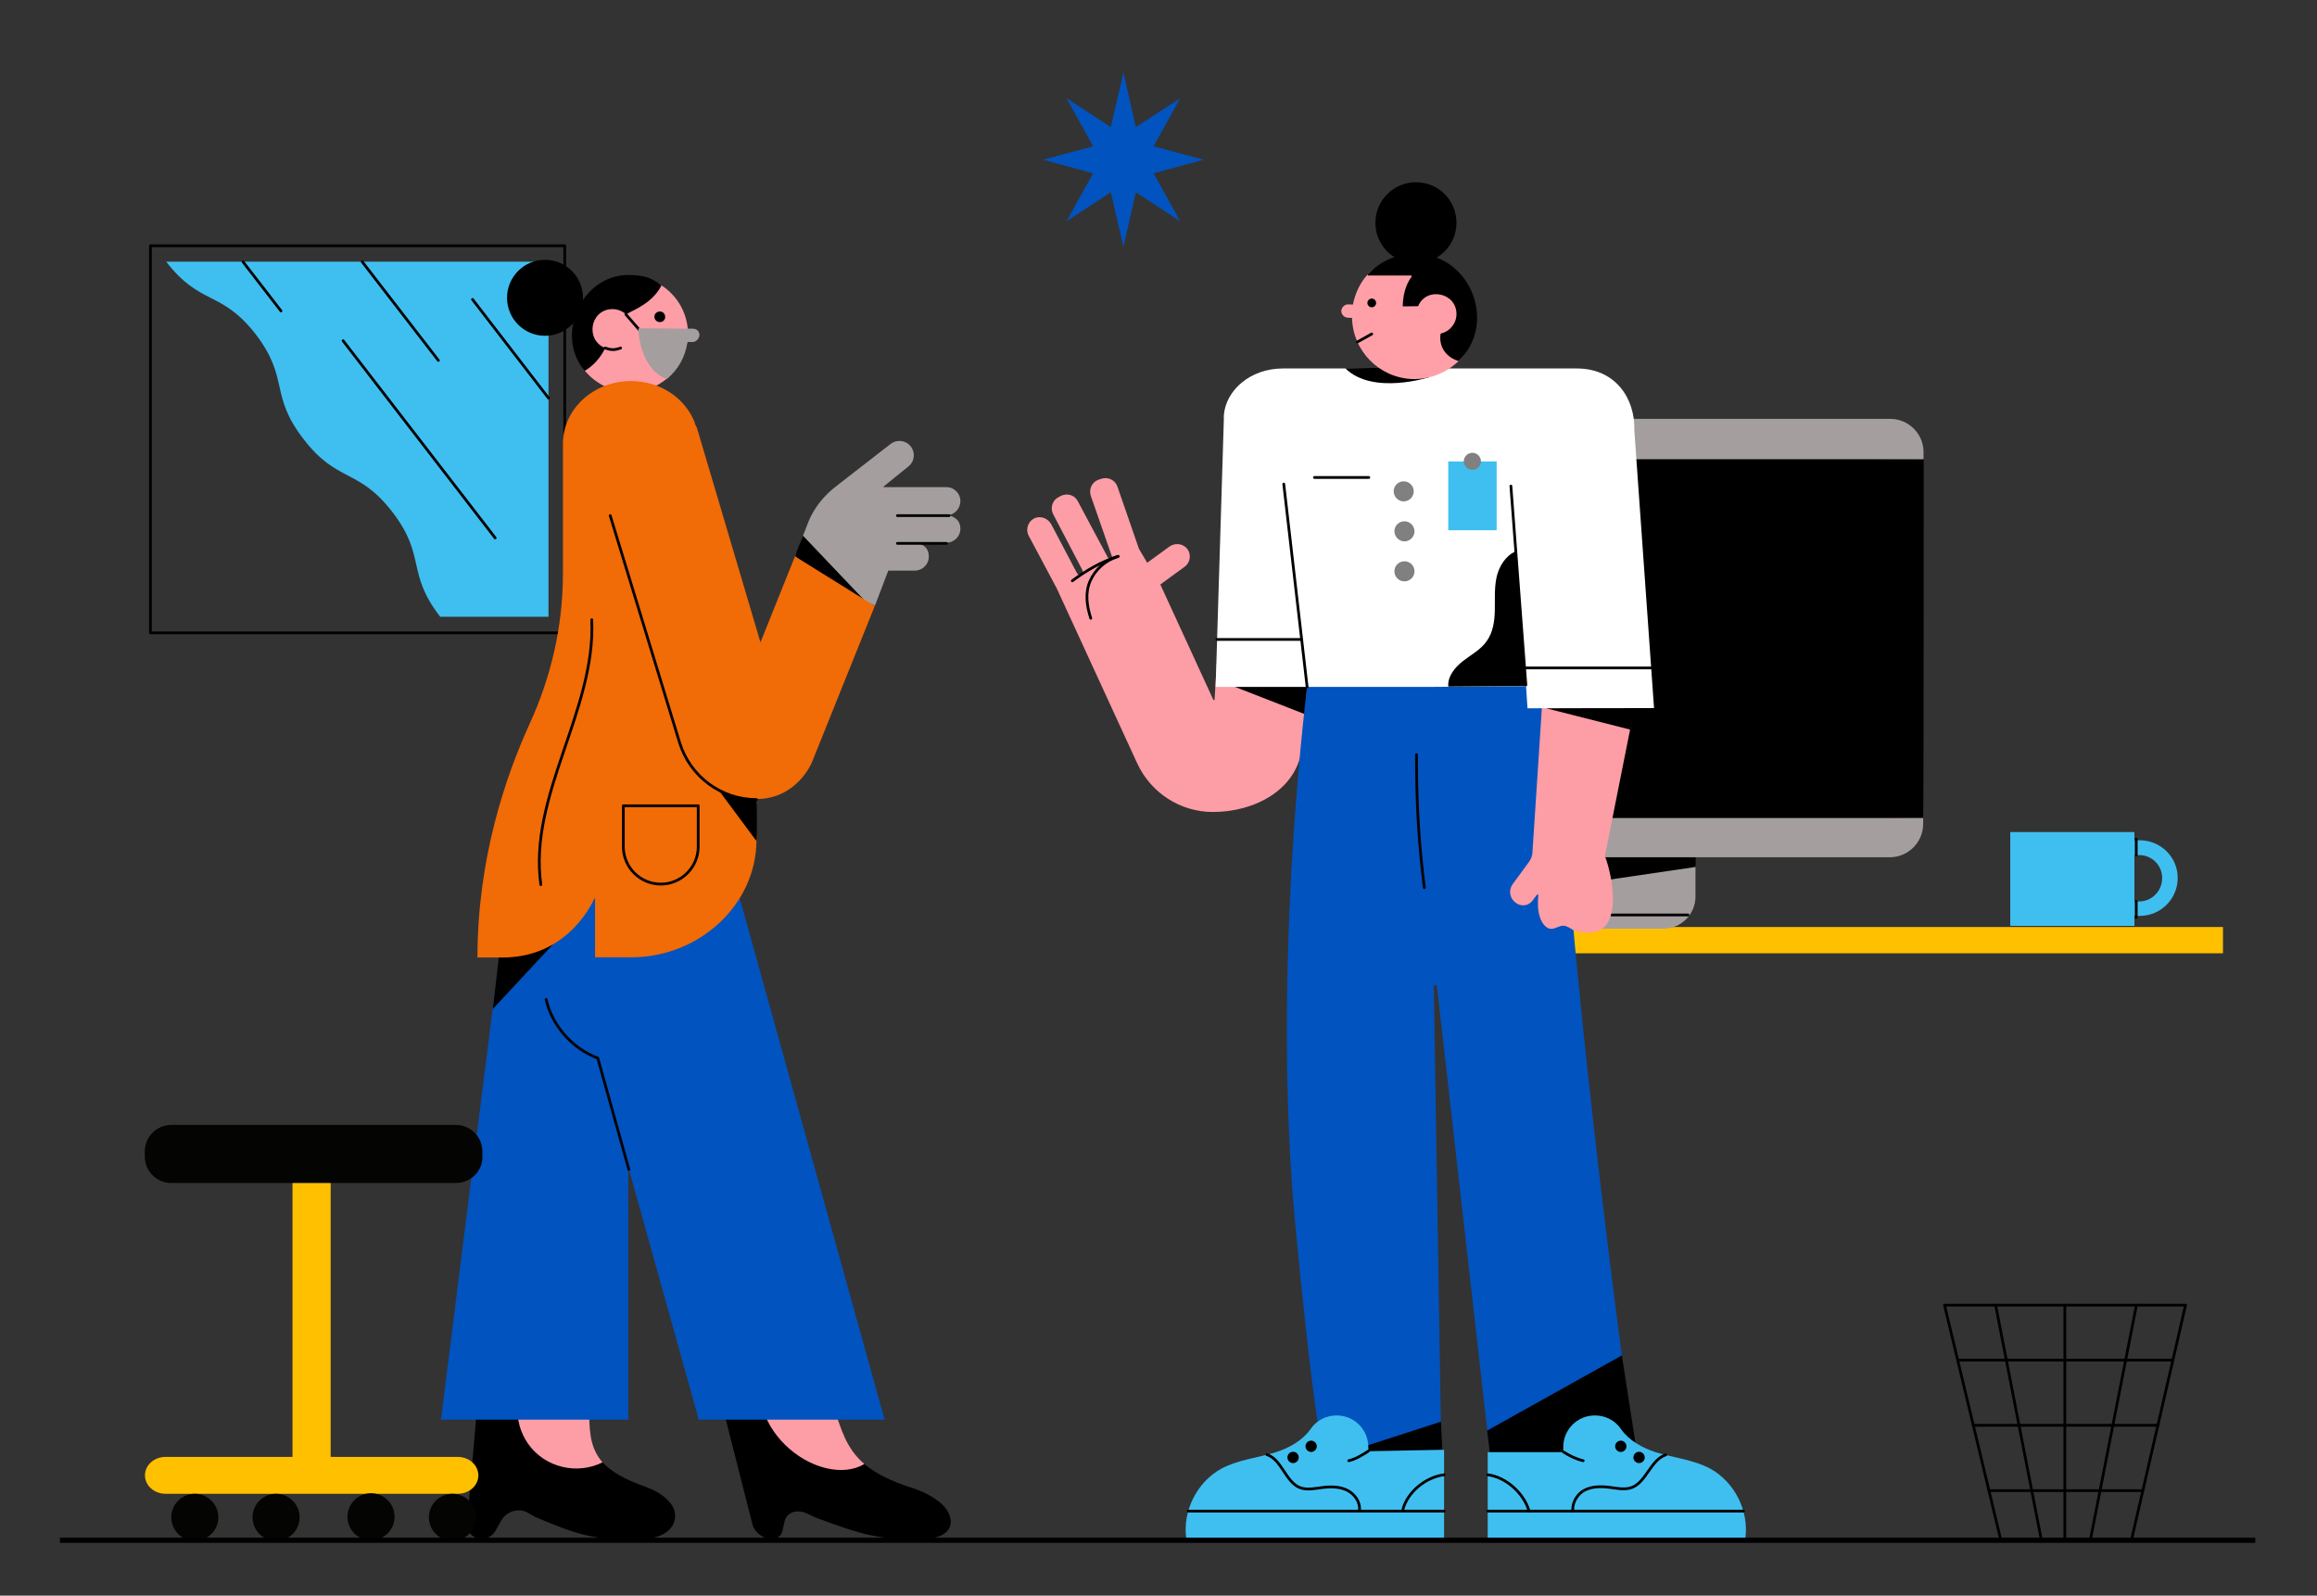 <?xml version="1.0" encoding="utf-8"?>
<!-- Generator: Adobe Illustrator 26.2.1, SVG Export Plug-In . SVG Version: 6.00 Build 0)  -->
<svg version="1.1" id="Layer_1" xmlns:svgjs="http://svgjs.com/svgjs"
	 xmlns="http://www.w3.org/2000/svg" xmlns:xlink="http://www.w3.org/1999/xlink" x="0px" y="0px" viewBox="0 0 1269 873.9"
	 style="enable-background:new 0 0 1269 873.9;" xml:space="preserve">
<rect x="0" y="0" width="1269" height="873.9" fill="#333333" stroke="none"/>
<style type="text/css">
	.st0{fill:none;stroke:#010101;stroke-width:1.5;stroke-linecap:round;stroke-linejoin:round;}
	.st1{fill:#3FBFF0;}
	.st2{fill:none;stroke:#000000;stroke-width:1.5;stroke-linecap:round;stroke-linejoin:round;}
	.st3{fill:#FFC000;}
	.st4{fill:#A59E9F;}
	.st5{fill:#FD9DA6;}
	.st6{fill:#0153BF;}
	.st7{fill:#F16B07;}
	.st8{fill:#040403;}
	.st9{fill:#FFFFFF;}
	.st10{fill:#808080;}
	.st11{fill:#FFA0A8;}
</style>
<g>
	<path class="st0" d="M82.4,134.6h226.9v212H82.4V134.6z"/>
	<path class="st1" d="M241.1,337.8c-18.8-24.3-7.5-33.1-26.2-57.4c-18.8-24.3-30.1-15.7-48.7-40c-18.8-24.3-7.5-33-26.2-57.4
		c-18.9-24.2-30.2-15.4-49-39.7h209.4v194.5H241.1z"/>
	<path class="st2" d="M187.9,186.6l83.3,108"/>
	<path class="st2" d="M133.1,143.4l20.8,26.9"/>
	<path class="st2" d="M198.4,143.4l41.7,54"/>
	<path class="st2" d="M258.8,164l41.6,54"/>
</g>
<g>
	<path class="st3" d="M1217.5,507.7H740.3v14.4h477.2V507.7z"/>
</g>
<g>
	<path class="st4" d="M435.5,304.7l4.3-11.3l2.4-6.2c1-2.8,2.4-5.5,4-8.1c3.1-5,7.3-9.4,12-13l29.5-22.9c3.3-2.6,8-2.2,10.8,0.9
		c2.9,3.3,2.6,8.5-0.9,11.3l-13.6,11c-0.2,0.2,0,0.4,0.2,0.4h34.2c4.2,0,7.6,3.5,7.6,7.6c0,3.8-2.8,7.1-6.2,7.6
		c-0.2,0-0.2,0.3,0,0.3c2.1,0.5,6.2,2.1,6.2,7.3c0,4.2-3.5,7.6-7.6,7.6h-15.6c-0.2,0-0.2,0.4,0,0.4c4.2,1,5.9,3.6,5.9,7.3
		c0,4.2-3.5,7.6-7.6,7.6h-14.6l-7.3,19.2L455,321L435.5,304.7z"/>
	<path d="M474.8,330.2l-35-36.8c-1.7,4-3.3,7.8-4.3,11.3l19.2,17.3C454.7,322,475,330.4,474.8,330.2z"/>
	<path d="M446.9,831.2c24.4,9,34.7,12.5,58.9,11.6c5-0.2,9.9-0.9,13-4.3c1.6-1.7,2.3-4.2,1.7-6.9c-0.9-5-5-8.7-9.7-11.6
		c-3.5-2.2-6.9-3.6-10.6-4.9c-12.3-3.8-21.1-8.5-26.9-13.3c-16.3-5-16.1-17.7-16.3-30.2l-61.5-2.1l16.5,64.9c1,4.7,5.9,8.5,10.6,8.5
		c2.9,0,5.2-1.6,5.9-4.3l1.2-5.4c1.2-4.9,6.6-6.9,12.3-4.3L446.9,831.2z"/>
	<path class="st5" d="M473.4,801.8c-10.4-9-12.6-19.4-16.5-30l-39.5-1.4c1.9,7.1,6.2,14.6,12.5,20.8
		C443.4,804.5,462,808.7,473.4,801.8z"/>
	<path class="st5" d="M379.5,180.2h-2.8c-0.9-10.1-6.4-18.7-14.4-23.9c-5.5-3.6-13.3-3.5-20.1-2.1c-10,1.9-24.3,10.1-25.8,26
		c-0.7,6.9-0.4,17.7,3.8,22.7c6.2,7.6,15.9,12.3,26.5,11.8c6.9-0.4,13.5-3.1,18.5-7.3c3.1-2.6,7.3-9.9,7.3-9.9s3.5-6.8,4-10.7h3.5
		c1.9-0.2,2.6-2.1,2.6-3.1C382.8,181.6,381.5,180.2,379.5,180.2z"/>
	<path d="M343.4,150.6c-25.3,0.7-39.5,33.1-23.2,52.5c4.9-2.8,8.9-7.5,11.3-12.5c-10.9-4.2-8.5-20.6,3.3-21.3c3.1-0.2,6.1,1,8.1,2.9
		l2.1-1.2c7.4-3.6,13.4-7.3,17.3-14.7C356.7,152.2,353.3,150.6,343.4,150.6z"/>
	<path d="M361.4,176.4c-1.6,0-3-1.3-3-2.9s1.3-2.9,3-2.9s2.9,1.3,2.9,2.9C364.4,175.1,363.1,176.4,361.4,176.4z"/>
	<path class="st2" d="M350.8,181.4l-8-9.2"/>
	<path class="st4" d="M365.2,207.6c6.1-5,10.2-12.1,11.3-20.3h3.1c1.9-0.2,3.5-2.1,3.5-4c-0.2-1.9-1.6-3.3-3.6-3.3h-2.8l-26.9-0.2
		c-0.2,0-0.2,0-0.2,0.2C349.6,182.1,350.7,202.1,365.2,207.6z"/>
	<path class="st2" d="M331.4,190.6c2.8,0.9,4.7,1.4,8.5,0"/>
	<path d="M293.3,830.9c22.5,9.4,32.1,13,57.7,12c5.2-0.2,10.6-0.9,14.9-4.5c2.1-1.9,3.6-4.3,3.8-7.3c0.5-5.2-2.8-8.8-6.8-12
		c-3-2.2-6.1-3.6-9.5-4.9c-11.6-4-18.9-8.5-23.4-13.3c-14.9-5.9-13.3-18-10.4-26.7l-58.2-4.7l-5.6,64.5c-0.5,4.9,3.3,8.8,8,8.8
		c3.1,0,6.1-1.7,7.6-4.5l3.1-5.5c2.9-5,9.2-7.1,14.2-4.5L293.3,830.9z"/>
	<path class="st5" d="M330,800.9c-7.8-9-6.9-19.1-7.5-29.1l-39-1.4c-0.5,6.9,1.4,14,5.7,20.3C298.5,803.9,316.2,807.8,330,800.9z"/>
	<path class="st6" d="M285.8,468.2l-11.8,52l-4.2,32.4l-28.3,224.9h102.6V640.2c0-0.2,0.3-0.2,0.3,0l38.3,137.3h101.8L403,484.2
		L285.8,468.2z"/>
	<path d="M308.9,510.7l-39,41.9l6.2-53l32.4,9.7C309.1,509.5,309.2,510.2,308.9,510.7z"/>
	<path class="st7" d="M381.7,234.3l34.8,117.5l18.9-47.1l43.7,27.2l-34.5,85.8c0,0-8.2,19.9-30.3,19.9c0,0,0,19.6,0,22.9
		c-0.2,34.7-31,63.8-68.6,63.8h-19.8v-32.1c0-0.2-0.2-0.2-0.4,0c-2.3,4.9-16,32.2-50.3,32.2h-13.7c0-54.1,15.4-99,28.4-127.6
		c12-26,18.4-54.1,18.4-82.3v-71.3c0-19.1,16.6-34.5,37.3-34.5c15.3,0,28.4,8.5,34.1,20.8c0.5,1,0.9,2.2,1.2,3.3L381.7,234.3z"/>
	<path class="st2" d="M382.4,441.3v22.4c0,11.3-9.2,20.5-20.5,20.5s-20.5-9.2-20.5-20.5v-22.4H382.4z"/>
	<path class="st2" d="M324.1,339.4c2.3,49.6-34.7,95.9-27.9,145.1"/>
	<path class="st2" d="M491.5,282.4h28.3"/>
	<path class="st2" d="M491.5,297.6h26.9"/>
	<path class="st2" d="M344.4,640.4l-17-60.9c-13.9-5.2-25-17.7-28.3-32.1"/>
	<path class="st2" d="M414.3,437.9c-19.4,0-36.4-12.7-42.1-31.2l-38-124.3"/>
	<path d="M414,460.2c0.2,0.2,0.3,0,0.3-0.2c0.4-0.3,0.4-19.6,0-22.4c-7.6,0-14.9-1.9-21.1-5.4L414,460.2z"/>
	<path d="M298.5,183.9c-11.5,0-20.8-9.3-20.8-20.8s9.3-20.8,20.8-20.8s20.8,9.3,20.8,20.8S310,183.9,298.5,183.9z"/>
</g>
<g>
	<path class="st3" d="M250.6,797.9h-69.5V624.3h-20.9v173.6H90.7c-6.3,0-11.3,4.5-11.3,10.1s5,10.1,11.3,10.1h160
		c6.3,0,11.3-4.5,11.3-10.1C261.9,802.3,256.9,797.9,250.6,797.9z"/>
	<path class="st8" d="M249.7,647.9H93.8c-8.1,0-14.5-6.6-14.5-14.5v-2.8c0-8.1,6.6-14.5,14.5-14.5h155.9c8,0,14.5,6.6,14.5,14.5v2.8
		C264.4,641.3,257.8,647.9,249.7,647.9z"/>
	<path class="st8" d="M106.7,843.9c7.1,0,12.9-5.8,12.9-12.9s-5.8-12.9-12.9-12.9s-12.9,5.8-12.9,12.9S99.6,843.9,106.7,843.9z"/>
	<path class="st8" d="M151.2,843.9c7.1,0,12.9-5.8,12.9-12.9s-5.8-12.9-12.9-12.9s-12.9,5.8-12.9,12.9S144.1,843.9,151.2,843.9z"/>
	<path class="st8" d="M203.2,843.6c7.1,0,12.9-5.8,12.9-12.9c0-7.1-5.8-12.9-12.9-12.9s-12.9,5.8-12.9,12.9
		C190.3,837.8,196,843.6,203.2,843.6z"/>
	<path class="st8" d="M247.8,843.9c7.1,0,12.9-5.8,12.9-12.9s-5.8-12.9-12.9-12.9s-12.9,5.8-12.9,12.9S240.7,843.9,247.8,843.9z"/>
</g>
<g>
	<path class="st6" d="M631.8,94.9l27.4-7.4l-27.4-7.4l14.6-26.3l-24.3,15.8l-6.8-29.8l-6.9,29.8l-24.3-15.8l14.6,26.3l-27.4,7.4
		l27.4,7.4l-14.6,26.3l24.3-15.9l6.9,29.9l6.8-29.9l24.3,15.9L631.8,94.9z"/>
</g>
<g>
	<path d="M1053.3,448c0.3-1.5,0.3-196.5,0.3-196.5l-161.5-1.3L726,251.5c0,0-0.4,195-0.1,196.5l172.1,1.8L1053.3,448z"/>
	<path class="st4" d="M1035.2,229.4h-291c-10.1,0-18.3,8.2-18.3,18.3v3.8h327.6v-3.8C1053.6,237.6,1045.3,229.4,1035.2,229.4z"/>
	<path d="M889.7,243.6c1.7,0,3-1.4,3-3c0-1.7-1.4-3.1-3-3.1c-1.7,0-3,1.4-3,3.1C886.6,242.2,888,243.6,889.7,243.6z"/>
	<path class="st4" d="M867.3,466.4l-0.5,17.5v7c0,0.9-0.1,1.9-0.3,2.8c-0.8,5-5.3,8.8-10.5,8.8h-14.4c-3.4,0-6.1,2.8-6.1,6.1H849
		h33.7h27.9h0.4c9.8,0,17.6-7.9,17.6-17.6v-16.2l-0.8-8.3L867.3,466.4L867.3,466.4z"/>
	<path d="M866.8,483.9l61.9-9.1V469l-61.9-1.1V483.9z"/>
	<path class="st4" d="M725.8,448v3.2c0,10.1,8.2,18.3,18.3,18.3H1035c10.1,0,18.3-8.2,18.3-18.3V448H725.8z"/>
	<path class="st2" d="M861.2,501.1h63.3"/>
</g>
<g>
	<path class="st1" d="M1172,460.2h-3v-4.5h-68v51.4h68v-5.5h3c11.4,0,20.7-9.3,20.7-20.7C1192.8,469.5,1183.4,460.2,1172,460.2z
		 M1171.6,493.7h-2.6v-25.4h2.6c7.1,0,12.6,5.7,12.6,12.6C1184.2,488,1178.5,493.7,1171.6,493.7z"/>
	<path class="st2" d="M1170,459.6v8.7"/>
	<path class="st2" d="M1170,493.7v8.7"/>
</g>
<g>
	<path class="st5" d="M578.8,322.3l-15.4-28.9c-1.9-3.6-0.3-8.1,3.5-9.7c3.3-1.3,7.2,0.3,8.9,3.5l13.8,26.2c0.8,1.6,1.9,1.9,2.7,1.3
		c0.8-0.5,1.1-1.3,0.3-2.9l-15.8-30.2c-1.7-3.3-0.5-7.6,2.9-9.3l1.3-0.7c3.5-1.7,7.6-0.5,9.3,2.9l16.5,30.9c0.3,0.5,1.1,0.9,1.7,0.7
		c0.5-0.3,0.7-0.9,0.4-1.6l-11.5-33c-1.2-3.6,0.7-7.6,4.3-8.8l1.5-0.5c3.6-1.2,7.6,0.7,8.8,4.3l11.8,34.1l4.5,7.6l12.1-8.8
		c2.9-2.1,7-1.9,9.5,0.8c2.8,3.1,2.1,7.9-1.1,10.2l-13.3,9.7l29,63.1c0.1,0.4,0.7,0.3,0.7-0.1l2.1-34.3l50.7,1.6l-5.1,60.5
		c-3.5,22.2-26.2,33.8-48.6,33.8c-17.8,0-33.9-10.4-41.4-26.5L578.8,322.3z"/>
	<path class="st2" d="M612.5,304.7c-6.8,2-12.5,6.9-15.4,13.4s-1.9,13.7,0.3,20.5"/>
	<path class="st2" d="M612.1,304.8c-8.8,2.7-17.7,8-24.8,13.3"/>
	<path d="M675.4,375.8l39.2,15.3l0.1-0.1l1.2-15.2L675.4,375.8L675.4,375.8z"/>
	<path class="st6" d="M724.5,795.9l64.9-0.5l-4.1-255c0-1.2,1.7-1.3,1.7-0.1l29,255.6h79.6c-3.9-25.8-42.1-304.2-42.1-427.8
		l-136.8,1.6c0,0-21.2,158-7,304.1C716.8,748,721.6,781.2,724.5,795.9z"/>
	<path class="st5" d="M879,468.8l16.2-81.4l-50.7-0.1l-5.2,79.6c-0.1,1.9-0.8,3.7-2,5.3l-8.8,12c-5.3,7.5,5.2,16.2,11,8.9
		c0,0,1.3-1.9,2.3-3.1c0.3-0.3,0.7-0.1,0.7,0.3c-0.3,4-0.4,8.2,0.9,12c1.1,3.5,3.5,6.4,6.2,6.4c2.4,0,4.5-1.9,6.9-1.7
		c1.9,0.1,3.6,1.6,5.5,2.5c2.1,0.9,4.3,1.1,6.4,1.2C889.4,512.7,883.6,480.9,879,468.8z"/>
	<path d="M892.9,399.6l2.9-12.2l-49,0.5L892.9,399.6z"/>
	<path class="st9" d="M905.9,387.8l-10.8-152.2c0.5-17.6-10.5-33.8-31.5-33.8h-80.5h-80.5c-17.6,0-31.1,11.7-32.3,25.5v0.3
		c0,0.5-0.1,1.1,0,1.7l-4.5,146.9h59.3h58l52.7-0.4l0.8,12.1L905.9,387.8z"/>
	<path class="st2" d="M715.9,376.2l-12.8-111.1"/>
	<path class="st2" d="M835.7,375.1l-8.2-108.9"/>
	<path class="st10" d="M769.2,296.5c3,0,5.5-2.5,5.5-5.5s-2.5-5.5-5.5-5.5s-5.5,2.4-5.5,5.5C763.8,294,766.2,296.5,769.2,296.5z"/>
	<path class="st10" d="M768.8,274.6c3,0,5.5-2.5,5.5-5.5s-2.5-5.5-5.5-5.5s-5.5,2.4-5.5,5.5C763.4,272.2,765.8,274.6,768.8,274.6z"
		/>
	<path class="st10" d="M769.2,318.4c3,0,5.5-2.4,5.5-5.5s-2.5-5.5-5.5-5.5s-5.5,2.4-5.5,5.5S766.2,318.4,769.2,318.4z"/>
	<path class="st2" d="M835.4,365.8h68.9"/>
	<path class="st2" d="M666.5,350.2h46.2"/>
	<path class="st2" d="M719.9,261.5h29.8"/>
	<path d="M782.7,206.6c0,0-30.9,10-45.9-4.9c0,0,21.7-0.3,28.8-0.3L782.7,206.6z"/>
	<path class="st11" d="M738.5,166.7l2.5,0.1c1.2-6.2,4.1-12.4,8.2-16.6c6.5-6.8,16.1-9.9,26.8-9.5c18.9,0.7,32.5,15,31.8,33.9
		c-0.3,8.9-2.8,16.9-8.6,22.8c-6.5,6.5-15.7,10.5-25.7,10.2c-18.2-0.7-32.6-15.4-33-33.5l-2.3-0.1c-2-0.1-3.6-1.7-3.6-3.9
		C734.9,168.2,736.5,166.6,738.5,166.7z"/>
	<path d="M776,139c-10.5-0.4-20.1,4-26.8,11.2c-0.3,0.3,0,0.7,0.3,0.7h23.3c0.3,0,0.5,0.4,0.3,0.7c-1.3,1.7-4.8,7-4.8,16.2l8.4-0.1
		c4.4-10.8,21-7.6,21,4.3c0,5.1-3.6,9.5-8.4,10.6c-0.1,0-0.3,0.1-0.3,0.3c-0.5,2.3-0.8,11.2,9.6,14.8c0.1,0,0.3,0,0.4-0.1
		C820.2,177,805.4,139.7,776,139z"/>
	<path d="M751.3,168.3c1.3,0,2.4-1.1,2.4-2.4s-1.1-2.4-2.4-2.4c-1.3,0-2.4,1.1-2.4,2.4C748.9,167.2,750,168.3,751.3,168.3z"/>
	<path class="st2" d="M743.4,187.3l7.9-4.4"/>
	<path d="M775.5,144.2c12.3,0,22.2-10,22.2-22.2c0-12.3-9.9-22.2-22.2-22.2s-22.2,10-22.2,22.2C753.3,134.3,763.2,144.2,775.5,144.2
		z"/>
	<path d="M790,795.4l-0.8-16.8l-60.5,19.6c-0.8,0.3-0.5,1.5,0.3,1.3L790,795.4z"/>
	<path class="st1" d="M649.7,842.5c-2.1-15,5.9-30.9,19.3-38.2c9.2-4.9,20-5.9,29.9-9c7.2-2.3,14.6-6.5,18.8-12.5
		c3.2-4.8,8.5-7.6,14.4-7.6c9.6,0,17.3,7.7,17.3,17.3l0.1,2.3l41-0.8c0.3,0,0.4,0.1,0.4,0.4v48.2H649.7V842.5z"/>
	<path class="st2" d="M650.8,827.6h140.1"/>
	<path class="st2" d="M693.9,796.7c8,2.5,10.2,14.9,18,18c4.1,1.6,8.6,0.4,13-0.1s9-0.4,13,1.6s7.1,6.3,6.7,10.8"/>
	<path class="st2" d="M790.9,807.7c-10,1.3-19.8,9.2-22.5,18.8"/>
	<path d="M708.2,801.3c1.7,0,3.1-1.4,3.1-3.1s-1.4-3.1-3.1-3.1s-3.1,1.4-3.1,3.1S706.5,801.3,708.2,801.3z"/>
	<path d="M718.1,795.2c1.7,0,3.1-1.4,3.1-3.1s-1.4-3.1-3.1-3.1s-3.1,1.4-3.1,3.1S716.5,795.2,718.1,795.2z"/>
	<path class="st2" d="M749.5,794.7c-3.3,2.1-6.9,4.4-10.8,5.3"/>
	<path d="M793.2,376c-0.4-5.6,3.6-10.5,8.1-14s9.6-6.1,12.9-10.8c3.5-4.8,4.4-11,4.5-17s-0.3-12,0.9-17.8c1.2-5.9,4.9-12,10.4-14.4
		l5.7,73.7L793.2,376z"/>
	<path class="st2" d="M775.8,413.3c-0.1,24.3,1.2,48.7,4.3,72.8"/>
	<path d="M814.5,783.5l1.5,12.6l80.5-0.7l-8.2-53.1L814.5,783.5z"/>
	<path class="st1" d="M955.9,842.5c2.1-15-5.9-30.9-19.3-38.2c-9.2-4.9-20-5.9-29.9-9c-7.2-2.3-14.6-6.5-18.8-12.5
		c-3.2-4.8-8.5-7.6-14.4-7.6c-9.6,0-17.3,7.7-17.3,17.3v2.8h-41c-0.3,0-0.4,0.1-0.4,0.4v46.8H955.9z"/>
	<path class="st2" d="M954.9,827.6h-140"/>
	<path class="st2" d="M912.3,796.8c-8,2.5-10.7,14.8-18.4,17.8c-4.1,1.6-8.7,0.4-13-0.1c-4.4-0.5-9.1-0.4-13,1.6
		c-4,2-6.9,6.9-6.5,11.4"/>
	<path class="st2" d="M814.9,807.7c10,1.3,19.8,10.2,22.5,19.8"/>
	<path d="M897.7,801.3c1.7,0,3.1-1.4,3.1-3.1s-1.4-3.1-3.1-3.1s-3.1,1.4-3.1,3.1S896,801.3,897.7,801.3z"/>
	<path d="M887.7,795.2c1.7,0,3.1-1.4,3.1-3.1s-1.4-3.1-3.1-3.1s-3.1,1.4-3.1,3.1S886,795.2,887.7,795.2z"/>
	<path class="st2" d="M856.3,795.2c3.3,2.1,6.9,3.9,10.8,4.8"/>
	<path class="st1" d="M819.7,252.7h-26.5v37.7h26.5V252.7z"/>
	<path class="st10" d="M806.4,257.3c2.6,0,4.7-2.1,4.7-4.6c0-2.6-2.1-4.7-4.7-4.7s-4.7,2.1-4.7,4.7
		C801.7,255.2,803.8,257.3,806.4,257.3z"/>
</g>
<g>
	<path d="M1235.2,845H32.8v-2.9h1202.4L1235.2,845L1235.2,845z"/>
</g>
<g>
	<path class="st2" d="M1095.9,843.8l-30.9-129h132l-29.7,129H1095.9z"/>
	<path class="st2" d="M1093,714.8l25.1,129"/>
	<path class="st2" d="M1170.1,714.8l-25.3,129"/>
	<path class="st2" d="M1130.9,714.8v129"/>
	<path class="st2" d="M1072.2,744.9h117.9"/>
	<path class="st2" d="M1080.7,780.6h101.2"/>
	<path class="st2" d="M1089.3,816.4h84.3"/>
</g>
</svg>
